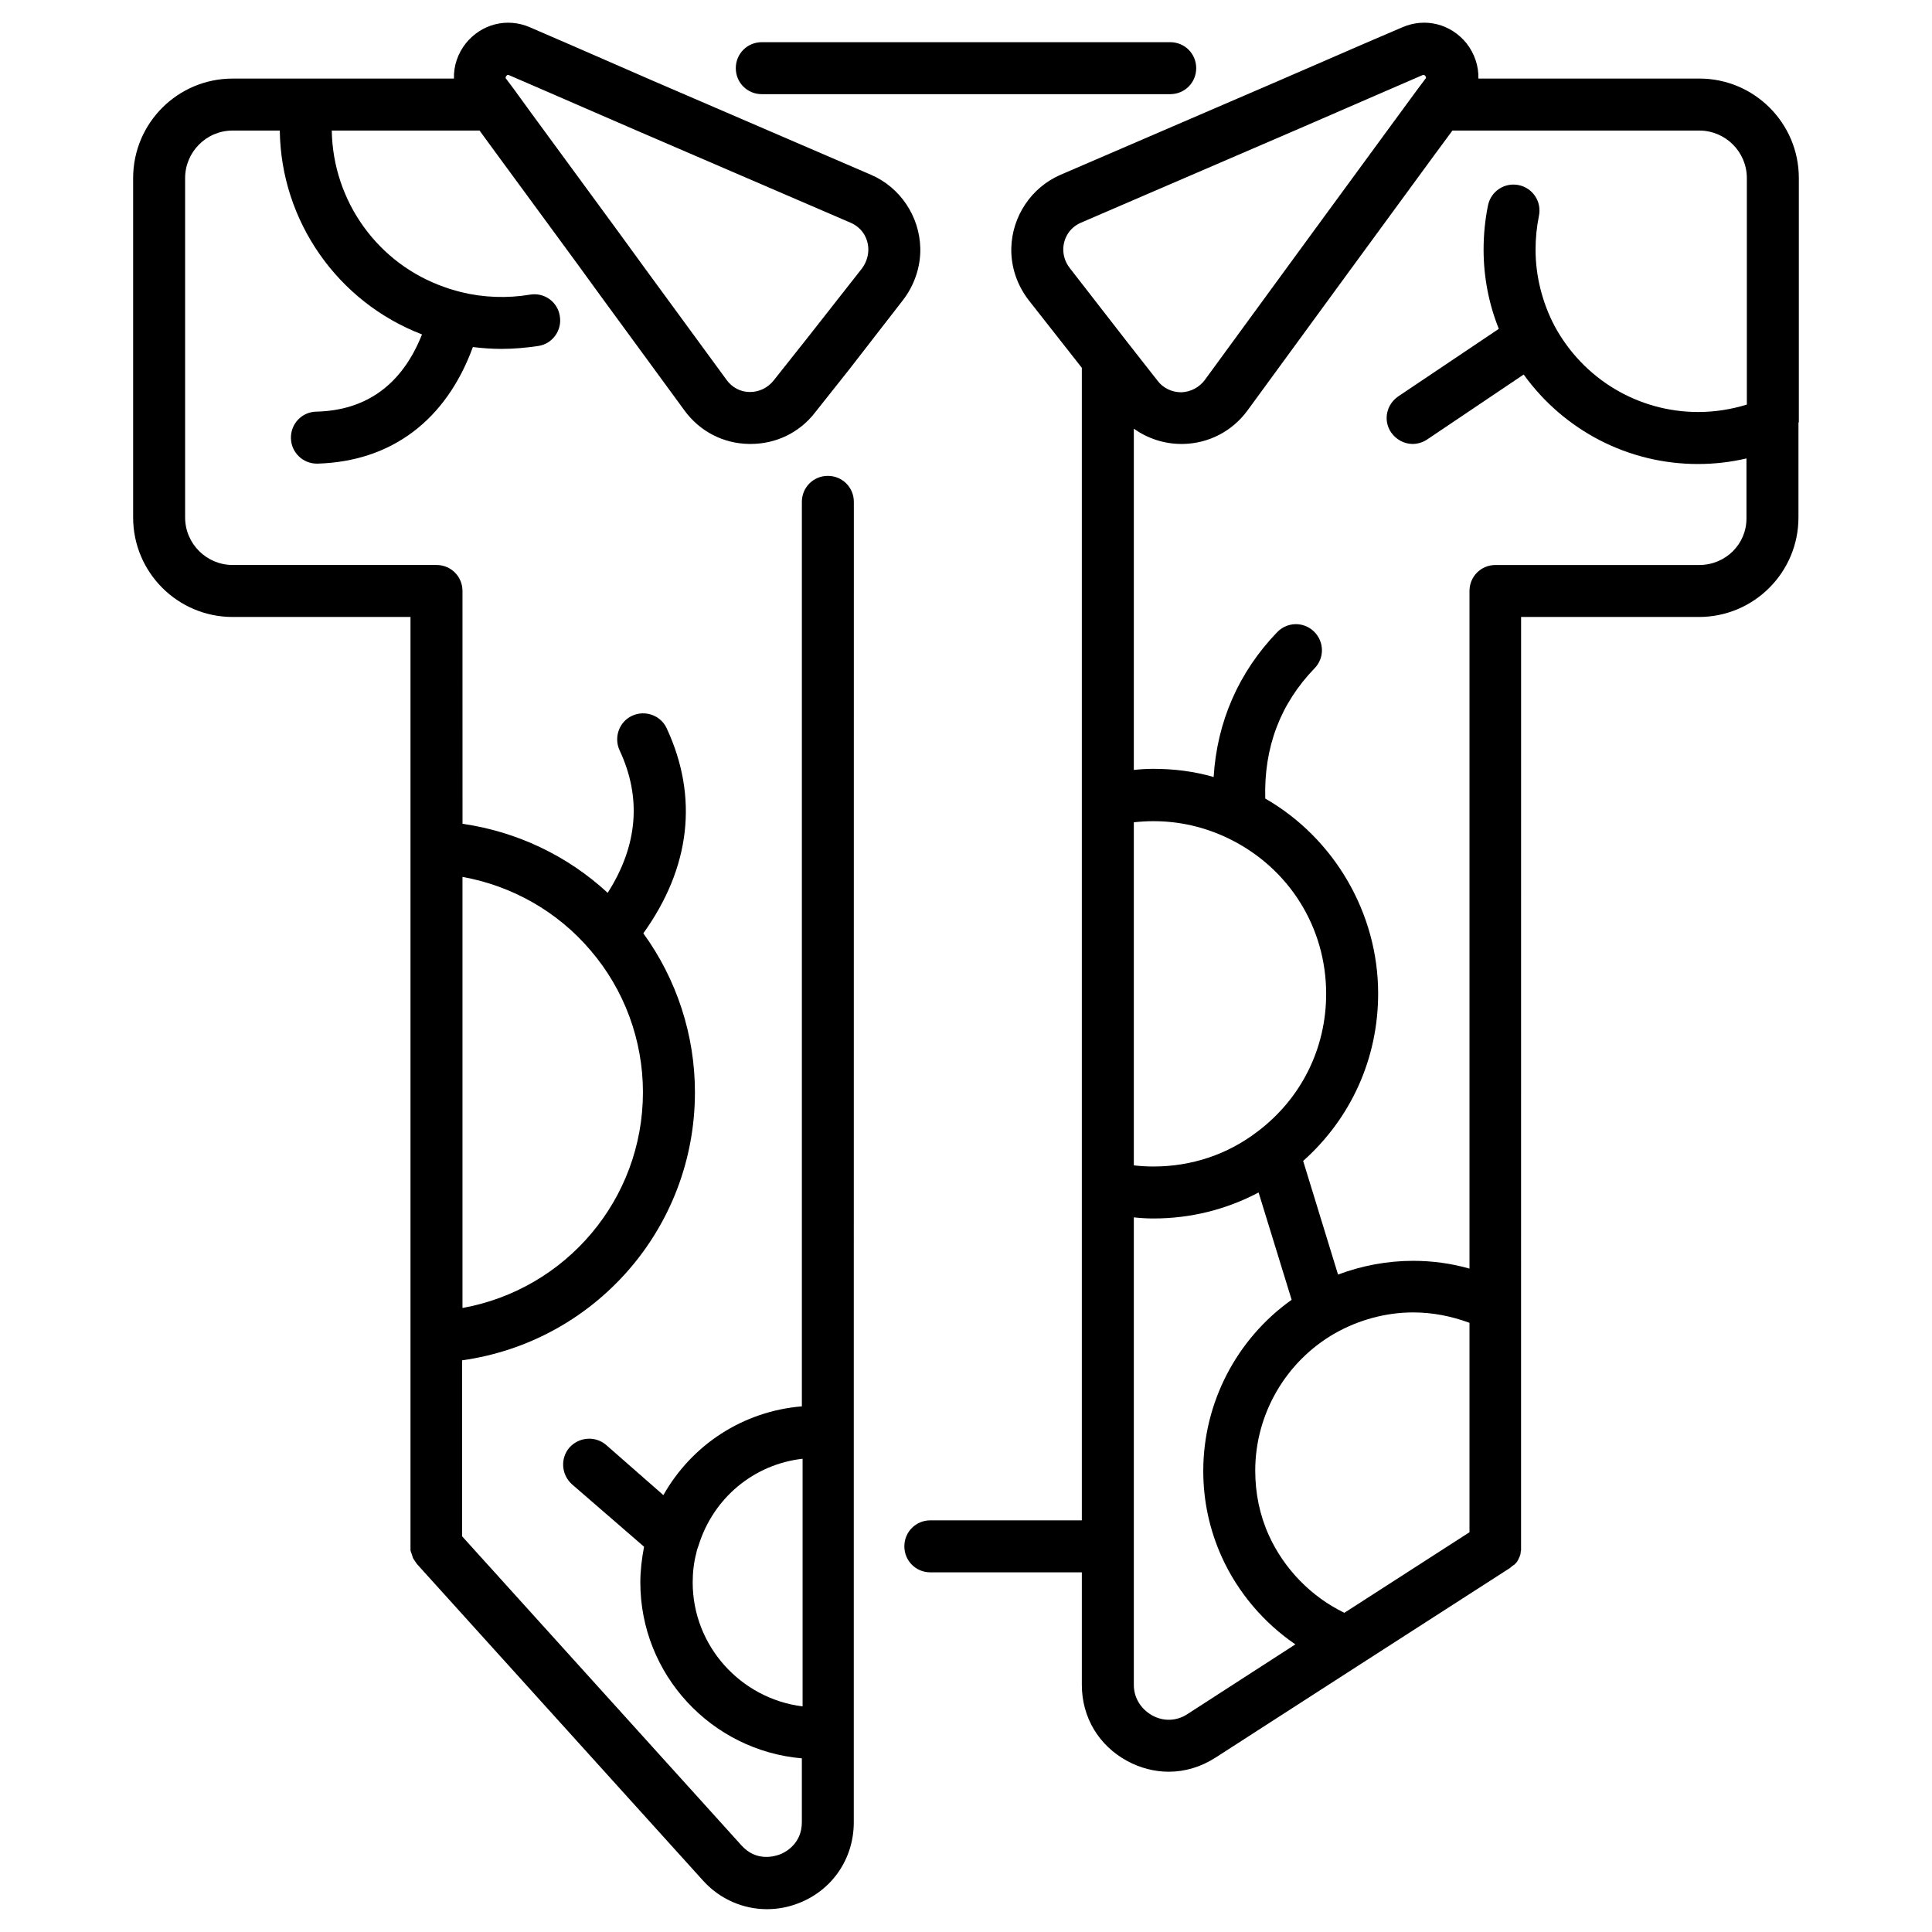 <?xml version="1.0" encoding="UTF-8"?>
<!-- The Best Svg Icon site in the world: iconSvg.co, Visit us! https://iconsvg.co -->
<svg fill="#000000" width="800px" height="800px" version="1.1" viewBox="144 144 512 512" xmlns="http://www.w3.org/2000/svg">
 <g>
  <path d="m454.12 155.18h-108.24c-3.836 0-6.887 3.051-6.887 6.887 0 3.836 3.051 6.887 6.887 6.887h108.24c3.836 0 6.887-3.051 6.887-6.887 0-3.836-3.051-6.887-6.891-6.887z"/>
  <path d="m271.09 178.6 2.363 3.246 23.613 32.18 6.297 8.66 22.043 30.109c4.035 5.512 10.234 8.758 17.121 8.855h0.395c6.691 0 12.891-2.953 17.023-8.266l9.055-11.414 14.266-18.402c3.051-3.938 4.723-8.855 4.625-13.777-0.195-8.461-5.312-16.137-13.086-19.484l-57.762-24.895-22.336-9.738-10.234-4.43c-6.102-2.656-12.891-0.887-17.023 4.231-2.164 2.754-3.246 6.004-3.148 9.348h-58.648c-14.562 0-26.371 11.809-26.371 26.371v89.938c0 14.562 11.809 26.371 26.371 26.371h47.133v246.39 0.195 0.395 0.297c0 0.098 0 0.195 0.098 0.395 0 0.098 0 0.195 0.098 0.297 0 0.098 0.098 0.195 0.098 0.297 0 0.098 0.098 0.195 0.098 0.297 0 0.098 0.098 0.195 0.098 0.297 0 0.098 0.098 0.195 0.098 0.297 0 0.098 0.098 0.195 0.098 0.297 0.098 0.098 0.098 0.195 0.195 0.297 0.098 0.098 0.098 0.195 0.195 0.297 0.098 0.098 0.098 0.195 0.195 0.297 0.098 0.098 0.098 0.195 0.195 0.297 0.098 0.098 0.195 0.195 0.195 0.297l0.098 0.098 75.77 83.836c4.43 4.922 10.629 7.578 16.926 7.578 2.754 0 5.609-0.492 8.363-1.574 8.953-3.445 14.66-11.809 14.66-21.453v-103.42l0.016-222.89v-23.617c0-3.836-3.051-6.887-6.887-6.887-3.836 0-6.887 3.051-6.887 6.887v239.7c-15.547 1.277-29.125 10.137-36.703 23.52l-15.156-13.285c-2.856-2.461-7.184-2.164-9.742 0.688-2.461 2.856-2.164 7.184 0.688 9.742l19.09 16.531c-0.59 3.148-0.984 6.297-0.984 9.445 0 24.5 18.895 44.574 42.805 46.641v16.926c0 5.805-4.527 8.07-5.902 8.562-1.379 0.492-6.199 1.969-10.137-2.461l-73.996-81.867v-46.641c35.129-4.922 61.699-34.934 61.699-71.047 0-15.152-4.82-29.914-13.676-42.117 12.496-17.418 14.66-36.113 6.199-54.316-1.574-3.445-5.707-4.922-9.152-3.344-3.445 1.574-4.922 5.707-3.344 9.152 5.902 12.594 4.82 25.289-3.148 37.785-10.629-9.84-24.109-16.234-38.473-18.301l-0.008-61.699c0-3.836-3.051-6.887-6.887-6.887h-54.023c-6.887 0-12.594-5.609-12.594-12.594v-89.941c0-6.887 5.609-12.594 12.594-12.594h12.496c0.297 24.008 15.352 45.461 37.688 54.023-5.215 13.188-14.66 20.172-28.043 20.469-3.836 0.098-6.789 3.246-6.691 7.086 0.098 3.738 3.148 6.691 6.887 6.691h0.195c19.582-0.59 34.047-11.512 41.133-30.898 2.461 0.297 5.019 0.492 7.578 0.492 3.246 0 6.594-0.297 9.84-0.789 3.738-0.59 6.297-4.231 5.609-7.969-0.59-3.738-4.133-6.297-7.969-5.609-5.902 0.984-12.203 0.789-18.203-0.688-1.477-0.395-2.953-0.789-4.231-1.277-17.715-6.106-29.719-22.738-30.016-41.531zm56.48 384.75c0-2.656 0.297-5.312 0.984-7.871 0.098-0.59 0.297-1.18 0.59-1.969 3.938-12.594 14.66-21.453 27.551-22.926v65.633c-16.43-2.07-29.125-16.043-29.125-32.867zm-27.059-167.48c8.953 10.43 13.875 23.812 13.875 37.586 0 28.438-20.469 52.25-47.824 57.172v-114.24c13.09 2.359 25.191 9.152 33.949 19.484zm-22.336-231.73c0.297-0.395 0.492-0.297 0.789-0.195l10.234 4.43 22.434 9.742 57.762 24.895c3.445 1.477 4.723 4.625 4.723 7.086 0 1.277-0.297 3.148-1.672 5.019l-14.367 18.301-9.055 11.414c-1.574 1.969-3.836 3.051-6.297 3.051-2.461 0-4.723-1.18-6.199-3.246l-22.043-30.109-6.297-8.66-23.52-32.078-4.43-6.102-2.066-2.754c-0.195-0.203-0.293-0.398 0.004-0.793z"/>
  <path d="m620.71 255.94v-64.75c0-14.562-11.809-26.371-26.371-26.371h-58.551c0.098-3.246-0.984-6.594-3.148-9.348-4.133-5.117-10.922-6.887-17.023-4.231l-10.332 4.43-22.434 9.742-57.762 24.895c-7.773 3.344-12.891 11.02-13.086 19.484-0.098 5.019 1.574 9.84 4.625 13.777l14.07 17.91v305.43h-40.148c-3.836 0-6.887 3.051-6.887 6.887 0 3.836 3.051 6.887 6.887 6.887h40.148v29.816c0 8.562 4.43 16.039 12.004 20.172 3.445 1.871 7.281 2.856 11.02 2.856 4.328 0 8.562-1.277 12.398-3.738l38.473-24.797 39.457-25.387c0.098-0.098 0.195-0.195 0.395-0.297l0.195-0.195c0.098-0.098 0.195-0.195 0.297-0.195 0.098-0.098 0.195-0.195 0.297-0.195 0.098-0.098 0.098-0.098 0.195-0.195 0.098-0.098 0.195-0.195 0.297-0.297l0.098-0.098c0.098-0.098 0.195-0.297 0.297-0.395 0-0.098 0.098-0.098 0.098-0.195 0.098-0.098 0.195-0.297 0.195-0.395 0.098-0.098 0.098-0.297 0.195-0.395 0-0.098 0.098-0.098 0.098-0.195 0.098-0.195 0.098-0.395 0.195-0.492v-0.098c0-0.195 0.098-0.297 0.098-0.492v-0.195c0-0.098 0-0.195 0.098-0.395v-0.297-0.297-0.395-0.098-63.664l0.008-182.63h47.133c14.562 0 26.371-11.809 26.371-26.371l0.004-25.191zm-194.93-45.855c0-2.461 1.277-5.609 4.723-7.086l57.762-24.895 22.434-9.742 10.234-4.43c0.195-0.098 0.492-0.195 0.789 0.195 0.297 0.395 0.195 0.59 0 0.789l-2.066 2.754-6.789 9.25-21.254 29.027-28.34 38.77c-1.477 1.969-3.738 3.148-6.199 3.246-2.461 0-4.82-1.082-6.297-3.051l-7.871-10.035-15.355-19.773c-1.477-1.871-1.77-3.742-1.77-5.019zm43.883 156.16c15.941 7.773 25.781 23.52 25.781 41.133 0 14.465-6.594 27.75-18.203 36.508-7.969 6.102-17.516 9.25-27.551 9.25-1.77 0-3.445-0.098-5.215-0.297v-90.922c1.77-0.195 3.445-0.297 5.215-0.297 6.984 0 13.676 1.574 19.973 4.625zm-11.02 232.03c-2.856 1.871-6.394 1.969-9.348 0.297-2.953-1.672-4.82-4.625-4.82-8.07v-123.89c1.77 0.195 3.445 0.297 5.215 0.297 9.84 0 19.285-2.363 27.848-6.887l8.758 28.438c-14.562 10.332-23.418 27.258-23.418 45.363 0 7.969 1.672 15.645 4.922 22.828 4.231 9.348 11.121 17.418 19.484 23.125zm74.785-48.215-33.16 21.352c-8.758-4.231-15.941-11.609-19.977-20.469-2.461-5.41-3.641-11.219-3.641-17.219 0-14.957 8.07-28.93 21.156-36.406 6.297-3.543 13.48-5.512 20.664-5.512 5.215 0 10.137 0.984 14.957 2.754zm60.91-256.33h-54.023c-3.836 0-6.887 3.051-6.887 6.887v179.58c-4.82-1.379-9.84-2.066-14.957-2.066-6.789 0-13.578 1.277-19.875 3.641l-9.25-30.109c12.695-11.316 19.875-27.16 19.875-44.379 0-21.254-11.609-41.133-29.914-51.66-0.395-13.48 3.938-25.094 13.086-34.539 2.656-2.754 2.559-7.086-0.195-9.742-2.754-2.656-7.086-2.559-9.742 0.195-10.234 10.629-15.941 23.812-16.828 38.375-5.117-1.477-10.43-2.164-15.941-2.164-1.77 0-3.445 0.098-5.215 0.297l0.004-47.43v-43c3.641 2.559 7.969 4.035 12.594 4.035h0.395c6.789-0.098 13.086-3.344 17.121-8.855l28.34-38.77 21.254-29.027 4.723-6.398h65.434c6.887 0 12.594 5.609 12.594 12.594v60.023c-4.133 1.277-8.461 1.969-12.891 1.969-15.941 0-30.504-8.758-38.082-22.828-3.246-6.199-5.019-13.188-5.019-20.172 0-3.051 0.297-6.004 0.887-8.953 0.789-3.738-1.574-7.379-5.312-8.168s-7.379 1.574-8.168 5.312c-0.789 3.836-1.18 7.773-1.18 11.809 0 7.184 1.379 14.367 4.035 20.961l-26.668 17.91c-3.148 2.164-4.035 6.394-1.871 9.543 1.379 1.969 3.543 3.051 5.707 3.051 1.277 0 2.656-0.395 3.836-1.18l25.586-17.219c10.629 14.762 27.652 23.715 46.148 23.715 4.43 0 8.66-0.492 12.891-1.477v15.742c0.105 6.887-5.504 12.496-12.488 12.496z"/>
 </g>
</svg>